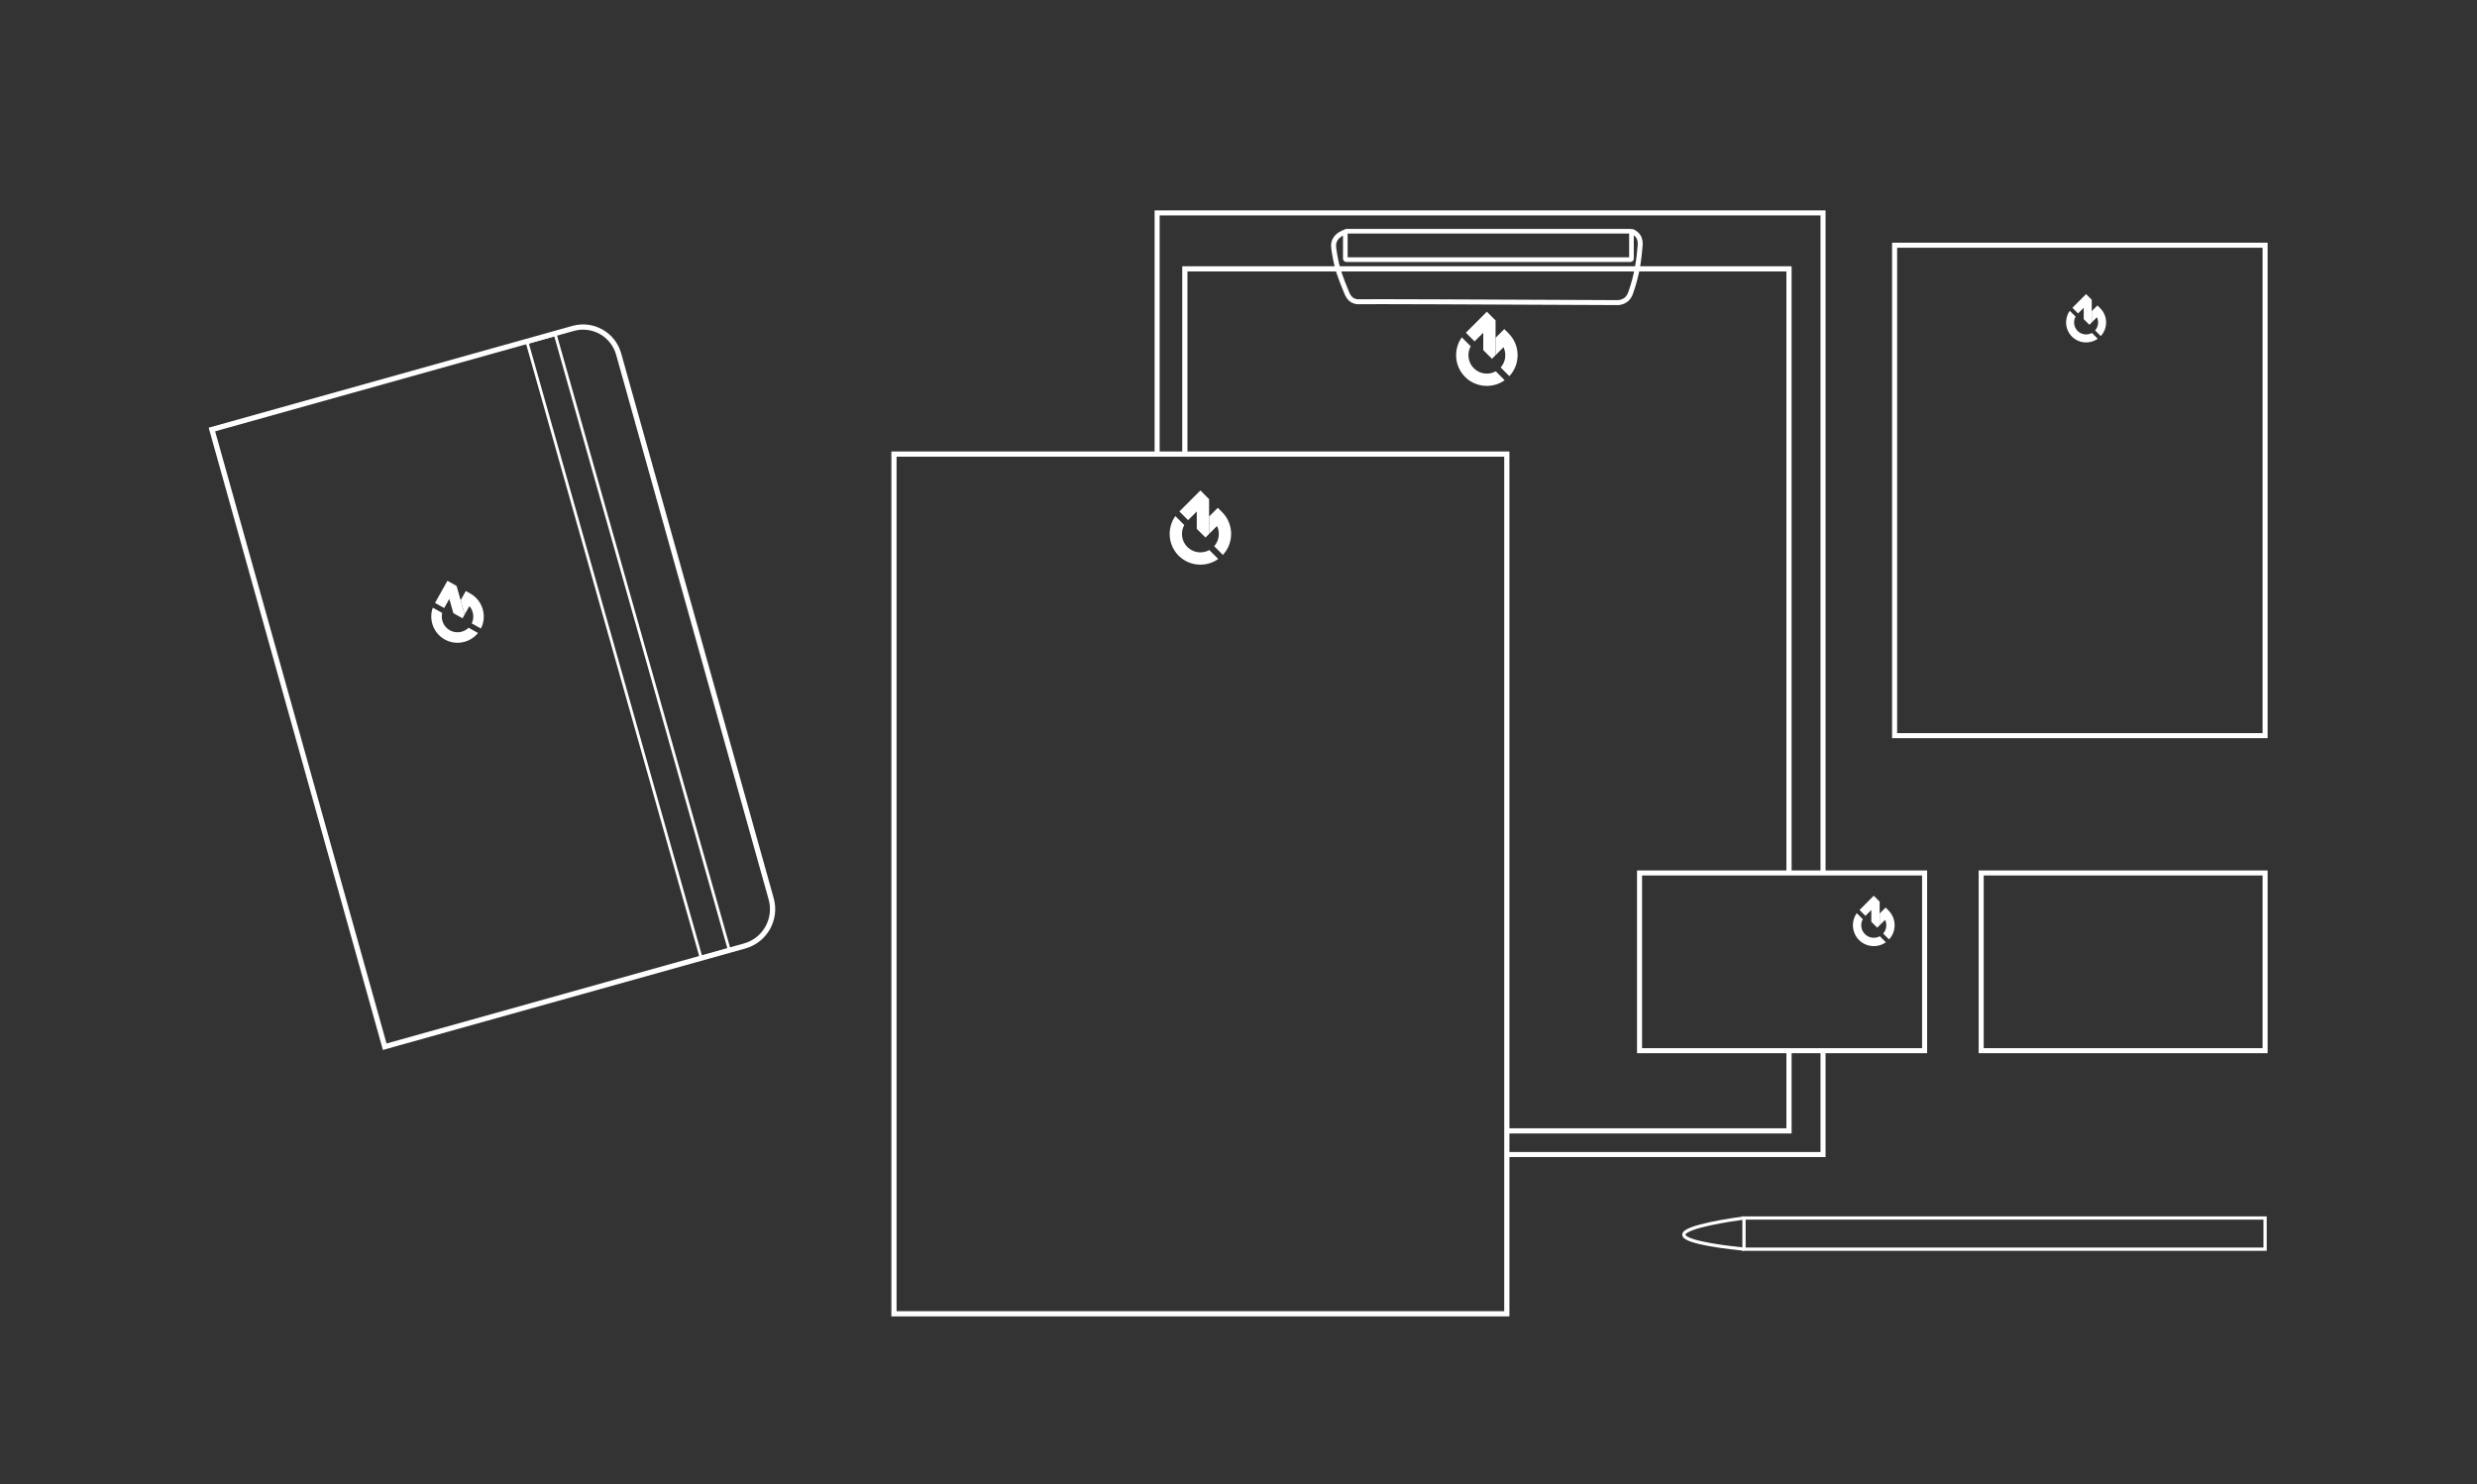 <?xml version="1.0" encoding="UTF-8"?>
<!-- Generator: Adobe Illustrator 27.9.1, SVG Export Plug-In . SVG Version: 6.00 Build 0)  -->
<svg xmlns="http://www.w3.org/2000/svg" xmlns:xlink="http://www.w3.org/1999/xlink" version="1.1" id="Ebene_1" x="0px" y="0px" viewBox="0 0 944 565.77" style="enable-background:new 0 0 944 565.77;" xml:space="preserve">
<rect x="0" y="0" width="944" height="565.77" fill="#333333" stroke="none"/>
<style type="text/css">
	.st0{fill-rule:evenodd;clip-rule:evenodd;fill:#BE204E;}
	.st1{fill-rule:evenodd;clip-rule:evenodd;fill:#FFD800;}
	.st2{fill-rule:evenodd;clip-rule:evenodd;fill:#00B1B8;}
	.st3{fill:#4D9FC7;}
	.st4{fill:#004976;}
	.st5{fill:none;stroke:#000000;stroke-width:0.364;stroke-miterlimit:10;}
	.st6{fill:none;stroke:#000000;stroke-width:0.35;stroke-miterlimit:10;}
	.st7{fill:none;stroke:#000000;stroke-miterlimit:10;}
	.st8{fill:none;stroke:#000000;stroke-width:0.459;stroke-miterlimit:10;}
	.st9{fill:none;stroke:#000000;stroke-width:0.528;stroke-miterlimit:10;}
	.st10{fill:none;stroke:#000000;stroke-width:0.393;stroke-miterlimit:10;}
	.st11{fill:none;stroke:#FFFFFF;stroke-width:2;stroke-miterlimit:10;}
	.st12{fill-rule:evenodd;clip-rule:evenodd;fill:#FFFFFF;}
	.st13{fill:#FFFFFF;}
	.st14{fill:none;stroke:#FFFFFF;stroke-width:1.794;stroke-miterlimit:10;}
	.st15{fill:none;stroke:#FFFFFF;stroke-width:1.942;stroke-miterlimit:10;}
	.st16{fill:none;stroke:#FFFFFF;stroke-width:2.018;stroke-miterlimit:10;}
	.st17{fill:none;stroke:#FFFFFF;stroke-width:1.092;stroke-miterlimit:10;}
	.st18{fill:none;stroke:#FFFFFF;stroke-width:1.254;stroke-miterlimit:10;}
	.st19{fill:none;stroke:#FFFFFF;stroke-width:1.913;stroke-miterlimit:10;}
	.st20{fill:none;stroke:#FFFFFF;stroke-width:1.979;stroke-miterlimit:10;}
	.st21{fill:none;stroke:#FFFFFF;stroke-width:1.921;stroke-miterlimit:10;}
	.st22{fill:none;stroke:#FFFFFF;stroke-width:1.997;stroke-miterlimit:10;}
	.st23{fill:none;stroke:#FFFFFF;stroke-width:1.08;stroke-miterlimit:10;}
	.st24{fill:none;stroke:#FFFFFF;stroke-width:1.241;stroke-miterlimit:10;}
	.st25{fill:none;stroke:#FFFFFF;stroke-width:1.893;stroke-miterlimit:10;}
	.st26{fill:none;stroke:#FFFFFF;stroke-width:1.77;stroke-miterlimit:10;}
	.st27{fill:none;stroke:#000000;stroke-width:0.5;stroke-miterlimit:10;}
	.st28{fill-rule:evenodd;clip-rule:evenodd;}
	.st29{fill:none;stroke:#000000;stroke-width:0.794;stroke-miterlimit:10;}
</style>
<g>
	<g>
		<rect x="340.7" y="173.08" class="st20" width="233.56" height="327.69"></rect>
		<rect x="722.05" y="93.47" class="st21" width="141.19" height="186.93"></rect>
		<polyline class="st21" points="440.99,173.08 440.99,81.15 694.77,81.15 694.77,332.74   "></polyline>
		<polyline class="st21" points="694.77,400.48 694.77,440.06 574.26,440.06   "></polyline>
		<rect x="624.84" y="332.74" class="st21" width="108.64" height="67.74"></rect>
		<rect x="755.04" y="332.74" class="st21" width="108.2" height="67.74"></rect>
		<path class="st22" d="M283.79,360.57l-137.17,38.4L80.76,163.71l137.65-38.53c7.49-2.1,15.26,2.28,17.36,9.76L293.9,342.6    C296.07,350.36,291.54,358.4,283.79,360.57z"></path>
		
			<rect x="233.81" y="124.67" transform="matrix(0.962 -0.272 0.272 0.962 -57.928 74.247)" class="st23" width="11.14" height="243.65"></rect>
		<polyline class="st20" points="451.55,173.08 451.55,102.48 681.8,102.48 681.8,332.74   "></polyline>
		<polyline class="st20" points="681.8,400.48 681.8,431.05 574.26,431.05   "></polyline>
		<rect x="664.65" y="464.26" class="st24" width="198.59" height="11.88"></rect>
		<path class="st24" d="M664.65,476.13c-3.81-0.38-22.87-2.36-22.93-5.5c-0.06-3.16,19.21-5.87,22.93-6.38"></path>
		<path class="st25" d="M512.57,88.47c-0.99,0.34-2.88,1.16-3.84,3.01c-0.75,1.45-0.52,2.83-0.12,5.23    c0.98,5.91,2.21,8.97,4.62,14.84c0.31,0.76,0.92,2.18,2.32,2.94c1.09,0.6,2.18,0.53,2.47,0.52c2.55-0.1,42.89,0.07,98.69,0.33    c0.7-0.06,1.9-0.26,2.97-1.1c1.14-0.9,1.58-2.08,1.81-2.73c2.43-6.87,3.17-12.8,3.56-17.72c0.07-0.88,0.17-2.35-0.7-3.69    c-0.77-1.18-1.94-1.73-2.58-1.98"></path>
		<g>
			<path class="st12" d="M460.79,203.52v-13.26l-3.31-3.32l-8.01,8.01l3.32,3.31l0,0l3.31-3.31v6.63l3.32,3.31L460.79,203.52z"></path>
			<path class="st12" d="M452.51,208.49c-2.26-2.26-2.65-5.71-1.18-8.38l-3.4-3.4c-3.26,4.57-2.83,11,1.25,15.09     c4.1,4.1,10.52,4.51,15.1,1.26l-3.4-3.4C458.22,211.15,454.77,210.75,452.51,208.49L452.51,208.49z"></path>
			<path class="st12" d="M465.77,195.22l-1.66-1.66l-3.32,3.32v6.63l3.03-3.03c1.19,2.5,0.82,5.57-1.09,7.71l3.31,3.32     C470.33,206.93,470.24,199.69,465.77,195.22z"></path>
		</g>
		<g>
			<path class="st12" d="M569.97,135.39v-13.26l-3.31-3.32l-8.01,8.01l3.32,3.31l0,0l3.31-3.31v6.63l3.32,3.31L569.97,135.39z"></path>
			<path class="st12" d="M561.68,140.36c-2.26-2.26-2.65-5.71-1.18-8.38l-3.4-3.4c-3.26,4.57-2.83,11,1.25,15.09     c4.1,4.1,10.52,4.51,15.1,1.26l-3.4-3.4C567.39,143.02,563.94,142.62,561.68,140.36L561.68,140.36z"></path>
			<path class="st12" d="M574.95,127.09l-1.66-1.66l-3.32,3.32v6.63l3.03-3.03c1.19,2.5,0.82,5.57-1.09,7.71l3.31,3.32     C579.51,138.8,579.41,131.56,574.95,127.09z"></path>
		</g>
		<g>
			<path class="st12" d="M716.35,352.67v-9l-2.25-2.25l-5.43,5.43l2.25,2.25l0,0l2.25-2.25v4.5l2.25,2.25L716.35,352.67z"></path>
			<path class="st12" d="M710.73,356.05c-1.53-1.53-1.8-3.87-0.8-5.69l-2.3-2.3c-2.21,3.1-1.92,7.46,0.85,10.24     c2.78,2.78,7.14,3.06,10.24,0.86l-2.3-2.3C714.6,357.85,712.26,357.58,710.73,356.05L710.73,356.05z"></path>
			<path class="st12" d="M719.73,347.04l-1.12-1.12l-2.25,2.25v4.5l2.06-2.06c0.81,1.7,0.55,3.78-0.74,5.23l2.25,2.25     C722.82,354.99,722.76,350.07,719.73,347.04z"></path>
		</g>
		<g>
			<path class="st12" d="M797.18,122.9v-8.64l-2.16-2.16l-5.22,5.22l2.16,2.16l0,0l2.16-2.16v4.32l2.16,2.16L797.18,122.9z"></path>
			<path class="st12" d="M791.79,126.14c-1.47-1.47-1.73-3.72-0.77-5.46l-2.21-2.21c-2.12,2.98-1.84,7.16,0.82,9.82     c2.67,2.67,6.85,2.94,9.83,0.82l-2.21-2.21C795.5,127.87,793.26,127.61,791.79,126.14L791.79,126.14z"></path>
			<path class="st12" d="M800.42,117.5l-1.08-1.08l-2.16,2.16v4.32l1.98-1.98c0.77,1.63,0.53,3.63-0.71,5.02l2.16,2.16     C803.39,125.13,803.33,120.41,800.42,117.5z"></path>
		</g>
		<g>
			<path class="st12" d="M177.09,234.23l-3.08-10.9l-3.49-1.96l-4.73,8.44l3.5,1.95l0,0l1.95-3.49l1.54,5.45l3.5,1.95L177.09,234.23     z"></path>
			<path class="st12" d="M171.43,240.24c-2.38-1.33-3.5-4.08-2.91-6.62l-3.58-2c-1.62,4.51,0.22,9.7,4.53,12.11     c4.32,2.42,9.7,1.27,12.7-2.46l-3.58-2C176.74,241.1,173.81,241.57,171.43,240.24L171.43,240.24z"></path>
			<path class="st12" d="M179.26,226.25l-1.74-0.98l-1.96,3.5l1.54,5.45l1.79-3.2c1.56,1.78,1.96,4.39,0.89,6.59l3.49,1.96     C185.72,234.82,183.96,228.89,179.26,226.25z"></path>
		</g>
	</g>
	<path class="st26" d="M621.44,98.97H513.04c-0.18,0-0.33-0.15-0.33-0.33V88.46c0-0.18,0.15-0.33,0.33-0.33h108.39   c0.18,0,0.33,0.15,0.33,0.33v10.18C621.76,98.82,621.62,98.97,621.44,98.97z"></path>
</g>
</svg>
